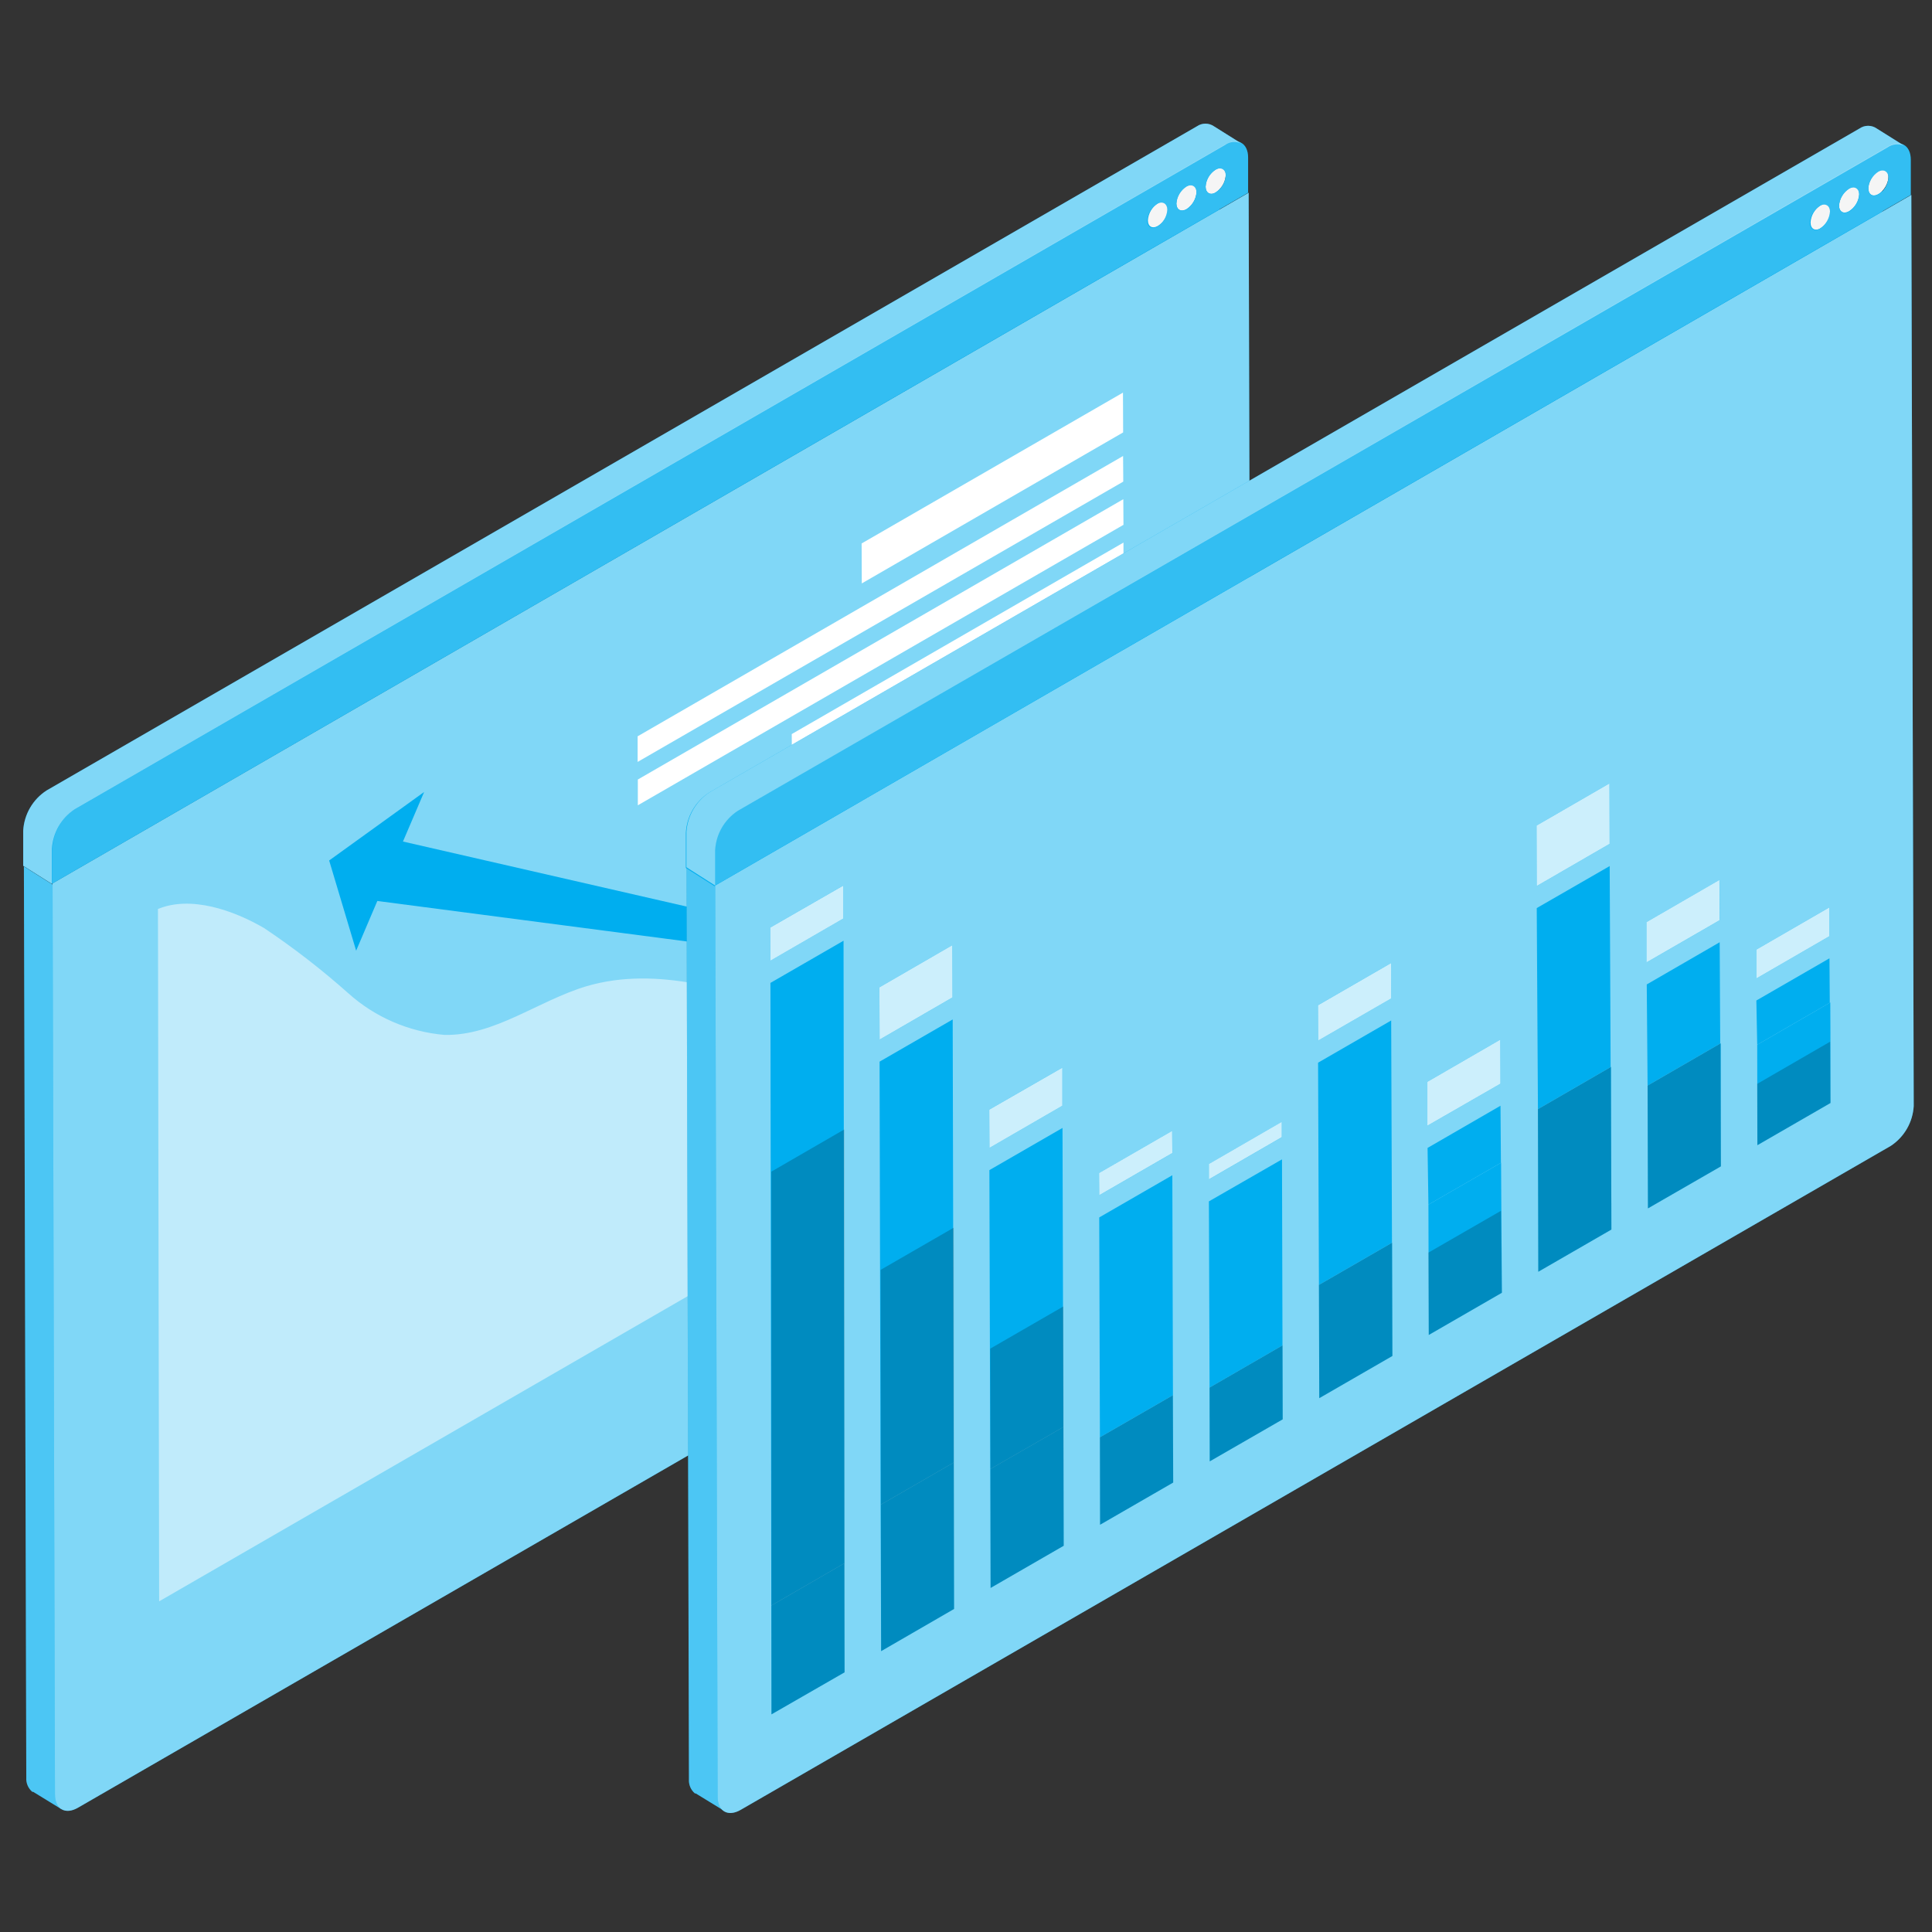 <svg xmlns="http://www.w3.org/2000/svg" width="250" height="250" viewBox="0 0 250 250" fill="none"><rect x="0" y="0" width="250" height="250" fill="#333333" stroke="none"/><path d="M157.887 27.086L158.174 140.502C158.115 141.531 157.816 142.533 157.302 143.427C156.788 144.321 156.072 145.083 155.212 145.652L7.889 230.708V234.067L4.287 231.857H4.176C3.913 231.633 3.705 231.35 3.571 231.032C3.437 230.713 3.379 230.367 3.402 230.022L3.093 112.12L6.806 114.463L157.887 27.086Z" fill="#00AEEF"></path><path opacity="0.3" d="M157.887 27.086L158.174 140.502C158.115 141.531 157.816 142.533 157.302 143.427C156.788 144.321 156.072 145.083 155.212 145.652L7.889 230.708V234.067L4.287 231.857H4.176C3.913 231.633 3.705 231.35 3.571 231.032C3.437 230.713 3.379 230.367 3.402 230.022L3.093 112.12L6.806 114.463L157.887 27.086Z" fill="white"></path><path d="M6.028 102.284L154.876 16.345C155.201 16.12 155.586 16 155.981 16C156.376 16 156.762 16.12 157.086 16.345L160.623 18.555L157.794 20.146V27.153L6.714 114.375L3 112.032V107.479C3.06 106.436 3.366 105.421 3.892 104.519C4.418 103.616 5.15 102.85 6.028 102.284Z" fill="#00AEEF"></path><path d="M6.804 114.309L7.113 232.211C7.113 234.112 8.462 234.864 10.097 233.913L158.923 147.995C159.78 147.429 160.494 146.67 161.008 145.78C161.522 144.89 161.822 143.893 161.885 142.867L161.575 24.943L6.804 114.309Z" fill="#00AEEF"></path><g opacity="0.5"><path d="M6.804 114.309L7.113 232.211C7.113 234.112 8.462 234.864 10.097 233.913L158.923 147.995C159.78 147.428 160.494 146.67 161.008 145.78C161.522 144.89 161.822 143.893 161.885 142.867L161.575 24.943L6.804 114.309Z" fill="white"></path></g><path d="M157.31 21.937C156.933 22.175 156.618 22.5 156.391 22.884C156.164 23.268 156.032 23.701 156.006 24.147C156.006 24.965 156.603 25.319 157.31 24.898C157.684 24.656 157.997 24.331 158.223 23.947C158.449 23.563 158.583 23.132 158.615 22.688C158.681 21.848 158.018 21.517 157.31 21.937Z" fill="#F5F5F5"></path><path d="M153.526 24.102C153.151 24.343 152.838 24.668 152.611 25.052C152.385 25.436 152.251 25.868 152.222 26.312C152.222 27.13 152.819 27.462 153.526 27.064C153.9 26.822 154.212 26.496 154.438 26.113C154.665 25.729 154.799 25.298 154.83 24.854C154.83 24.036 154.255 23.682 153.526 24.102Z" fill="#F5F5F5"></path><path d="M149.838 26.291C149.463 26.532 149.15 26.858 148.924 27.241C148.697 27.625 148.564 28.057 148.534 28.502C148.534 29.319 149.109 29.651 149.838 29.231C150.216 28.993 150.531 28.668 150.758 28.284C150.985 27.899 151.117 27.466 151.143 27.021C151.054 26.203 150.457 25.871 149.838 26.291Z" fill="#F5F5F5"></path><path d="M9.741 104.627C8.883 105.194 8.169 105.952 7.655 106.842C7.141 107.732 6.841 108.73 6.779 109.755V114.309L161.506 24.943V20.389C161.506 18.511 160.158 17.759 158.522 18.687L9.741 104.627ZM153.526 27.109C152.819 27.507 152.222 27.109 152.222 26.357C152.252 25.913 152.385 25.481 152.612 25.097C152.838 24.713 153.151 24.388 153.526 24.147C154.234 23.727 154.831 24.147 154.831 24.898C154.799 25.343 154.665 25.774 154.439 26.157C154.213 26.541 153.9 26.867 153.526 27.109ZM149.747 29.319C149.017 29.739 148.442 29.319 148.442 28.59C148.472 28.145 148.605 27.713 148.832 27.33C149.058 26.946 149.372 26.62 149.747 26.38C150.454 25.959 151.051 26.38 151.051 27.131C151.025 27.577 150.893 28.01 150.666 28.394C150.439 28.778 150.124 29.103 149.747 29.341M157.306 24.921C156.599 25.341 156.002 24.921 156.002 24.169C156.028 23.724 156.16 23.291 156.387 22.906C156.613 22.522 156.929 22.197 157.306 21.959C158.013 21.539 158.61 21.959 158.61 22.688C158.579 23.133 158.445 23.563 158.219 23.947C157.992 24.331 157.68 24.656 157.306 24.898" fill="#00AEEF"></path><g opacity="0.2"><path d="M9.737 104.628C8.879 105.195 8.165 105.953 7.651 106.843C7.137 107.733 6.837 108.73 6.775 109.756V114.309L161.502 24.943V20.39C161.502 18.511 160.154 17.759 158.518 18.688L9.737 104.628ZM153.522 27.109C152.815 27.507 152.218 27.109 152.218 26.358C152.248 25.913 152.381 25.482 152.608 25.098C152.834 24.714 153.147 24.388 153.522 24.148C154.23 23.727 154.827 24.148 154.827 24.899C154.795 25.343 154.661 25.774 154.435 26.158C154.209 26.541 153.896 26.867 153.522 27.109ZM149.743 29.32C149.013 29.74 148.439 29.32 148.439 28.59C148.468 28.146 148.601 27.714 148.828 27.33C149.054 26.946 149.368 26.621 149.743 26.38C150.45 25.96 151.047 26.38 151.047 27.131C151.021 27.577 150.889 28.01 150.662 28.395C150.435 28.779 150.12 29.104 149.743 29.342M157.302 24.921C156.595 25.341 155.998 24.921 155.998 24.17C156.024 23.724 156.156 23.291 156.383 22.907C156.61 22.522 156.925 22.197 157.302 21.959C158.01 21.539 158.606 21.959 158.606 22.689C158.575 23.133 158.441 23.564 158.215 23.948C157.988 24.331 157.676 24.657 157.302 24.899" fill="white"></path></g><path opacity="0.5" d="M6.035 102.284L154.883 16.345C155.207 16.12 155.593 16 155.988 16C156.383 16 156.768 16.12 157.093 16.345L160.607 18.555C160.275 18.399 159.907 18.336 159.541 18.371C159.176 18.406 158.827 18.538 158.53 18.754L9.682 104.694C8.825 105.26 8.111 106.019 7.597 106.909C7.083 107.799 6.783 108.796 6.72 109.822V114.375L3.007 112.032V107.479C3.067 106.436 3.372 105.421 3.898 104.519C4.425 103.616 5.157 102.85 6.035 102.284Z" fill="white"></path><g opacity="0.5"><path d="M147.846 133.739L20.594 207.212L20.439 117.625C24.683 115.857 30.209 117.78 34.188 120.101C38.001 122.655 41.635 125.469 45.063 128.522C48.517 131.621 52.884 133.513 57.507 133.916C64.028 134.048 69.62 129.495 75.897 127.616C85.071 124.919 94.819 128.213 103.925 131.197C113.032 134.181 123.111 136.922 131.931 133.164C134.483 131.787 137.136 130.604 139.866 129.627C141.451 129.471 143.047 129.776 144.463 130.506C145.878 131.235 147.053 132.358 147.846 133.739Z" fill="white"></path></g><path d="M118.911 104.23L118.933 107.546L145.436 92.25L145.413 88.934L118.911 104.23Z" fill="white"></path><path d="M145.42 83.32V86.635L111.49 106.242V102.904L145.42 83.32Z" fill="white"></path><path d="M102.451 94.989L102.473 98.305L145.377 73.526V70.21L102.451 94.989Z" fill="white"></path><path d="M82.535 100.869V104.206L145.377 67.912L145.355 64.596L82.535 100.869Z" fill="white"></path><path d="M82.508 95.278V98.593L145.35 62.321L145.327 59.005L82.508 95.278Z" fill="white"></path><path d="M111.493 70.323L111.515 75.495L145.334 55.955L145.312 50.805L111.493 70.323Z" fill="white"></path><path d="M54.883 102.483L42.593 111.347L46.085 123.018L48.826 116.586L134.678 127.814L52.142 108.894L54.883 102.483Z" fill="#00AEEF"></path><path opacity="0.1" d="M92.857 232.49C92.834 232.835 92.891 233.18 93.026 233.499C93.16 233.818 93.367 234.1 93.631 234.324L90.028 232.114H89.917C89.654 231.89 89.447 231.607 89.312 231.289C89.178 230.97 89.12 230.624 89.144 230.279L88.834 112.355L92.548 114.72L92.857 232.49Z" fill="black"></path><path d="M243.633 27.344L243.92 140.781C243.857 141.807 243.557 142.804 243.043 143.694C242.529 144.584 241.815 145.342 240.958 145.909L93.636 230.898V234.28L90.033 232.07H89.922C89.659 231.846 89.451 231.563 89.317 231.245C89.183 230.926 89.125 230.58 89.148 230.235L88.839 112.311L92.552 114.676L243.633 27.344Z" fill="#00AEEF"></path><path opacity="0.3" d="M243.633 27.344L243.92 140.781C243.857 141.807 243.557 142.804 243.043 143.694C242.529 144.584 241.815 145.342 240.958 145.909L93.636 230.898V234.28L90.033 232.07H89.922C89.659 231.846 89.451 231.563 89.317 231.245C89.183 230.926 89.125 230.58 89.148 230.235L88.839 112.311L92.552 114.676L243.633 27.344Z" fill="white"></path><path d="M91.778 102.541L240.626 16.623C240.951 16.399 241.336 16.279 241.731 16.279C242.126 16.279 242.512 16.399 242.836 16.623L246.373 18.834L243.544 20.447V27.432L92.464 114.676L88.75 112.311V107.758C88.807 106.711 89.11 105.692 89.637 104.785C90.163 103.878 90.897 103.109 91.778 102.541Z" fill="#00AEEF"></path><path d="M92.554 114.588L92.863 232.49C92.863 234.391 94.212 235.142 95.847 234.192L244.673 148.274C245.533 147.705 246.249 146.943 246.763 146.049C247.277 145.155 247.576 144.154 247.635 143.124L247.325 25.222L92.554 114.588Z" fill="#00AEEF"></path><g opacity="0.5"><path d="M92.554 114.588L92.863 232.49C92.863 234.391 94.212 235.142 95.847 234.192L244.673 148.274C245.533 147.705 246.249 146.943 246.763 146.049C247.277 145.155 247.576 144.154 247.635 143.124L247.325 25.222L92.554 114.588Z" fill="white"></path></g><path d="M242.143 25.199C241.636 24.905 241.639 23.956 242.148 23.08C242.657 22.204 243.48 21.732 243.987 22.027C244.494 22.321 244.491 23.27 243.982 24.146C243.473 25.022 242.65 25.494 242.143 25.199Z" fill="#F5F5F5"></path><path d="M239.276 24.381C238.901 24.622 238.588 24.947 238.361 25.331C238.135 25.715 238.001 26.147 237.972 26.591C237.972 27.409 238.569 27.741 239.276 27.321C239.652 27.081 239.966 26.756 240.193 26.372C240.42 25.988 240.552 25.556 240.58 25.11C240.58 24.293 240.005 23.961 239.276 24.381Z" fill="#F5F5F5"></path><path d="M235.588 26.569C235.212 26.809 234.898 27.134 234.671 27.518C234.445 27.902 234.312 28.335 234.284 28.78C234.284 29.62 234.859 29.951 235.588 29.531C235.963 29.291 236.277 28.965 236.503 28.581C236.73 28.197 236.863 27.766 236.893 27.321C236.804 26.481 236.207 26.149 235.588 26.569Z" fill="#F5F5F5"></path><path d="M95.49 104.905C94.626 105.464 93.906 106.221 93.391 107.112C92.876 108.004 92.581 109.005 92.529 110.033V114.587L247.256 25.221V20.667C247.256 18.788 245.908 18.015 244.272 18.965L95.49 104.905ZM239.276 27.365C238.569 27.785 237.972 27.365 237.972 26.635C238.002 26.19 238.135 25.759 238.362 25.375C238.588 24.991 238.901 24.666 239.276 24.425C239.984 24.005 240.581 24.425 240.581 25.176C240.553 25.622 240.42 26.054 240.193 26.438C239.967 26.822 239.653 27.147 239.276 27.387M235.497 29.597C234.767 30.017 234.192 29.597 234.192 28.846C234.22 28.4 234.353 27.968 234.58 27.584C234.806 27.2 235.12 26.875 235.497 26.635C236.204 26.215 236.801 26.635 236.801 27.365C236.771 27.809 236.638 28.241 236.411 28.625C236.185 29.009 235.872 29.334 235.497 29.575M243.056 25.154C242.349 25.574 241.752 25.154 241.752 24.425C241.782 23.98 241.915 23.548 242.141 23.165C242.368 22.781 242.681 22.455 243.056 22.214C243.763 21.817 244.36 22.214 244.36 22.966C244.334 23.412 244.202 23.845 243.976 24.229C243.749 24.613 243.434 24.938 243.056 25.176" fill="#00AEEF"></path><g opacity="0.2"><path d="M95.487 104.906C94.622 105.465 93.903 106.221 93.388 107.113C92.873 108.004 92.577 109.005 92.525 110.034V114.587L247.252 25.221V20.668C247.252 18.789 245.904 18.015 244.268 18.966L95.487 104.906ZM239.272 27.365C238.565 27.785 237.968 27.365 237.968 26.636C237.998 26.191 238.131 25.759 238.358 25.375C238.584 24.992 238.897 24.666 239.272 24.425C239.98 24.005 240.577 24.425 240.577 25.177C240.549 25.622 240.416 26.054 240.19 26.438C239.963 26.823 239.649 27.148 239.272 27.387M235.493 29.598C234.763 30.017 234.189 29.598 234.189 28.846C234.216 28.401 234.349 27.969 234.576 27.584C234.802 27.2 235.116 26.875 235.493 26.636C236.2 26.216 236.797 26.636 236.797 27.365C236.767 27.81 236.634 28.241 236.408 28.625C236.181 29.009 235.868 29.335 235.493 29.576M243.052 25.155C242.345 25.575 241.748 25.155 241.748 24.425C241.778 23.98 241.911 23.549 242.137 23.165C242.364 22.781 242.677 22.456 243.052 22.215C243.76 21.817 244.356 22.215 244.356 22.966C244.33 23.412 244.198 23.845 243.972 24.229C243.745 24.614 243.43 24.939 243.052 25.177" fill="white"></path></g><path opacity="0.5" d="M91.785 102.541L240.633 16.623C240.957 16.399 241.343 16.279 241.738 16.279C242.133 16.279 242.518 16.399 242.843 16.623L246.357 18.834C246.02 18.696 245.653 18.645 245.291 18.683C244.928 18.722 244.581 18.849 244.28 19.055L95.498 104.906C94.634 105.465 93.914 106.222 93.399 107.113C92.884 108.005 92.589 109.006 92.536 110.034V114.588L88.823 112.223V107.669C88.886 106.643 89.186 105.646 89.7 104.756C90.214 103.866 90.928 103.108 91.785 102.541Z" fill="white"></path><path d="M213.089 127.386L213.199 140.471L222.637 135.012L222.682 150.927L213.243 156.364L222.682 150.927L222.527 121.926L213.089 127.386Z" fill="#00AEEF"></path><path d="M198.854 117.505L199.009 143.522L208.447 138.062L208.514 159.105L199.053 164.565L208.514 159.105L208.293 112.068L198.854 117.505Z" fill="#00AEEF"></path><path d="M184.727 148.54L184.837 155.879L194.231 150.463L194.342 167.284L184.881 172.744L194.342 167.284L194.165 143.081L184.727 148.54Z" fill="#00AEEF"></path><path d="M170.559 137.51L170.669 166.267L180.13 160.807L180.174 175.462L170.713 180.922L180.174 175.462L180.019 132.05L170.559 137.51Z" fill="#00AEEF"></path><path d="M227.272 129.465L227.383 135.189L236.821 129.73L236.865 142.727L227.405 148.187L236.865 142.727L236.733 124.005L227.272 129.465Z" fill="#00AEEF"></path><path d="M156.43 155.458L156.518 179.551L165.956 174.092L165.979 183.663L156.54 189.1L165.979 183.663L165.89 150.021L156.43 155.458Z" fill="#00AEEF"></path><path d="M142.24 157.535L142.328 185.983L151.766 180.545L151.811 191.84L142.35 197.3L151.811 191.84L151.7 152.075L142.24 157.535Z" fill="#00AEEF"></path><path d="M128.027 151.413L128.138 190.095L137.598 184.658L137.643 200.02L128.182 205.479L137.643 200.02L137.488 145.954L128.027 151.413Z" fill="#00AEEF"></path><path d="M113.818 137.376L113.95 194.713L123.411 189.254L123.455 208.197L114.017 213.656L123.455 208.197L123.278 131.916L113.818 137.376Z" fill="#00AEEF"></path><path d="M99.694 127.187L99.805 207.756L109.243 202.296L109.287 216.399L99.827 221.836L109.287 216.399L109.154 121.728L99.694 127.187Z" fill="#00AEEF"></path><path d="M184.837 155.878L184.881 172.744L194.342 167.284L194.231 150.463L184.837 155.878Z" fill="#00AEEF"></path><path d="M170.669 166.266L170.713 180.921L180.174 175.462L180.13 160.807L170.669 166.266Z" fill="#00AEEF"></path><path d="M227.383 135.189L227.405 148.186L236.865 142.727L236.821 129.729L227.383 135.189Z" fill="#00AEEF"></path><path d="M156.518 179.55L156.54 189.099L165.979 183.662L165.956 174.091L156.518 179.55Z" fill="#00AEEF"></path><path d="M128.138 190.094L128.182 205.479L137.643 200.019L137.598 184.657L128.138 190.094Z" fill="#00AEEF"></path><path d="M113.95 194.714L114.017 213.657L123.455 208.198L123.411 189.255L113.95 194.714Z" fill="#00AEEF"></path><path d="M213.199 140.471L213.243 156.364L222.682 150.927L222.637 135.012L213.199 140.471Z" fill="#00AEEF"></path><path d="M199.009 143.521L199.053 164.564L208.514 159.104L208.447 138.062L199.009 143.521Z" fill="#00AEEF"></path><path d="M142.328 185.982L142.35 197.3L151.811 191.84L151.766 180.545L142.328 185.982Z" fill="#00AEEF"></path><path d="M99.805 207.757L99.827 221.837L109.287 216.399L109.243 202.297L99.805 207.757Z" fill="#00AEEF"></path><g opacity="0.2"><path d="M184.837 162.088L184.881 172.742L194.342 167.283L194.231 156.673L184.837 162.088Z" fill="black"></path></g><path opacity="0.2" d="M170.669 166.266L170.713 180.921L180.174 175.462L180.13 160.807L170.669 166.266Z" fill="black"></path><path opacity="0.2" d="M227.383 140.251L227.405 148.186L236.865 142.727L236.821 134.792L227.383 140.251Z" fill="black"></path><path opacity="0.2" d="M156.518 179.55L156.54 189.099L165.979 183.662L165.956 174.091L156.518 179.55Z" fill="black"></path><path opacity="0.2" d="M128.138 174.512L128.182 205.48L137.643 200.02L137.598 169.053L128.138 174.512Z" fill="black"></path><path opacity="0.2" d="M113.95 164.321L114.017 213.657L123.455 208.198L123.411 158.862L113.95 164.321Z" fill="black"></path><path opacity="0.2" d="M213.199 140.471L213.243 156.364L222.682 150.927L222.637 135.012L213.199 140.471Z" fill="black"></path><path opacity="0.2" d="M199.009 143.521L199.053 164.564L208.514 159.104L208.447 138.062L199.009 143.521Z" fill="black"></path><path opacity="0.2" d="M142.328 185.982L142.35 197.3L151.811 191.84L151.766 180.545L142.328 185.982Z" fill="black"></path><path opacity="0.2" d="M99.805 151.612L99.827 221.836L109.287 216.399L109.243 146.152L99.805 151.612Z" fill="black"></path><path d="M198.827 106.83L198.849 114.655L208.287 109.195L208.265 101.37L198.827 106.83Z" fill="#00AEEF"></path><path d="M227.274 122.877V126.612L236.713 121.153V117.417L227.274 122.877Z" fill="#00AEEF"></path><path d="M156.439 150.617V152.606L165.877 147.147V145.157L156.439 150.617Z" fill="#00AEEF"></path><path d="M170.535 130.082L170.557 134.658L180.018 129.198L179.996 124.623L170.535 130.082Z" fill="#00AEEF"></path><path d="M184.702 139.986V145.666L194.162 140.229L194.14 134.526L184.702 139.986Z" fill="#00AEEF"></path><path d="M213.065 119.317V124.534L222.525 119.074L222.503 113.858L213.065 119.317Z" fill="#00AEEF"></path><path d="M128.006 143.588L128.028 148.539L137.467 143.08V138.15L128.006 143.588Z" fill="#00AEEF"></path><path d="M99.67 120.025L99.692 124.313L109.131 118.853V114.587L99.67 120.025Z" fill="#00AEEF"></path><path d="M142.223 151.789L142.245 154.662L151.705 149.203L151.683 146.329L142.223 151.789Z" fill="#00AEEF"></path><path d="M113.795 127.761L113.818 134.525L123.256 129.066L123.234 122.302L113.795 127.761Z" fill="#00AEEF"></path><g opacity="0.8"><path d="M198.827 106.829L198.849 114.654L208.287 109.194L208.265 101.37L198.827 106.829Z" fill="white"></path><path d="M227.274 122.876V126.612L236.713 121.152V117.417L227.274 122.876Z" fill="white"></path><path d="M156.431 150.616V152.605L165.869 147.146V145.156L156.431 150.616Z" fill="white"></path><path d="M170.539 130.082L170.561 134.657L180.021 129.198L179.999 124.622L170.539 130.082Z" fill="white"></path><path d="M184.702 139.985V145.666L194.162 140.228L194.14 134.525L184.702 139.985Z" fill="white"></path><path d="M213.057 119.319V124.536L222.518 119.076L222.495 113.859L213.057 119.319Z" fill="white"></path><path d="M128.01 143.587L128.032 148.539L137.471 143.079V138.15L128.01 143.587Z" fill="white"></path><path d="M99.67 120.026L99.692 124.315L109.131 118.855V114.589L99.67 120.026Z" fill="white"></path><path d="M142.219 151.788L142.241 154.662L151.701 149.202L151.679 146.329L142.219 151.788Z" fill="white"></path><path d="M113.795 127.761L113.818 134.525L123.256 129.065L123.234 122.301L113.795 127.761Z" fill="white"></path></g></svg>